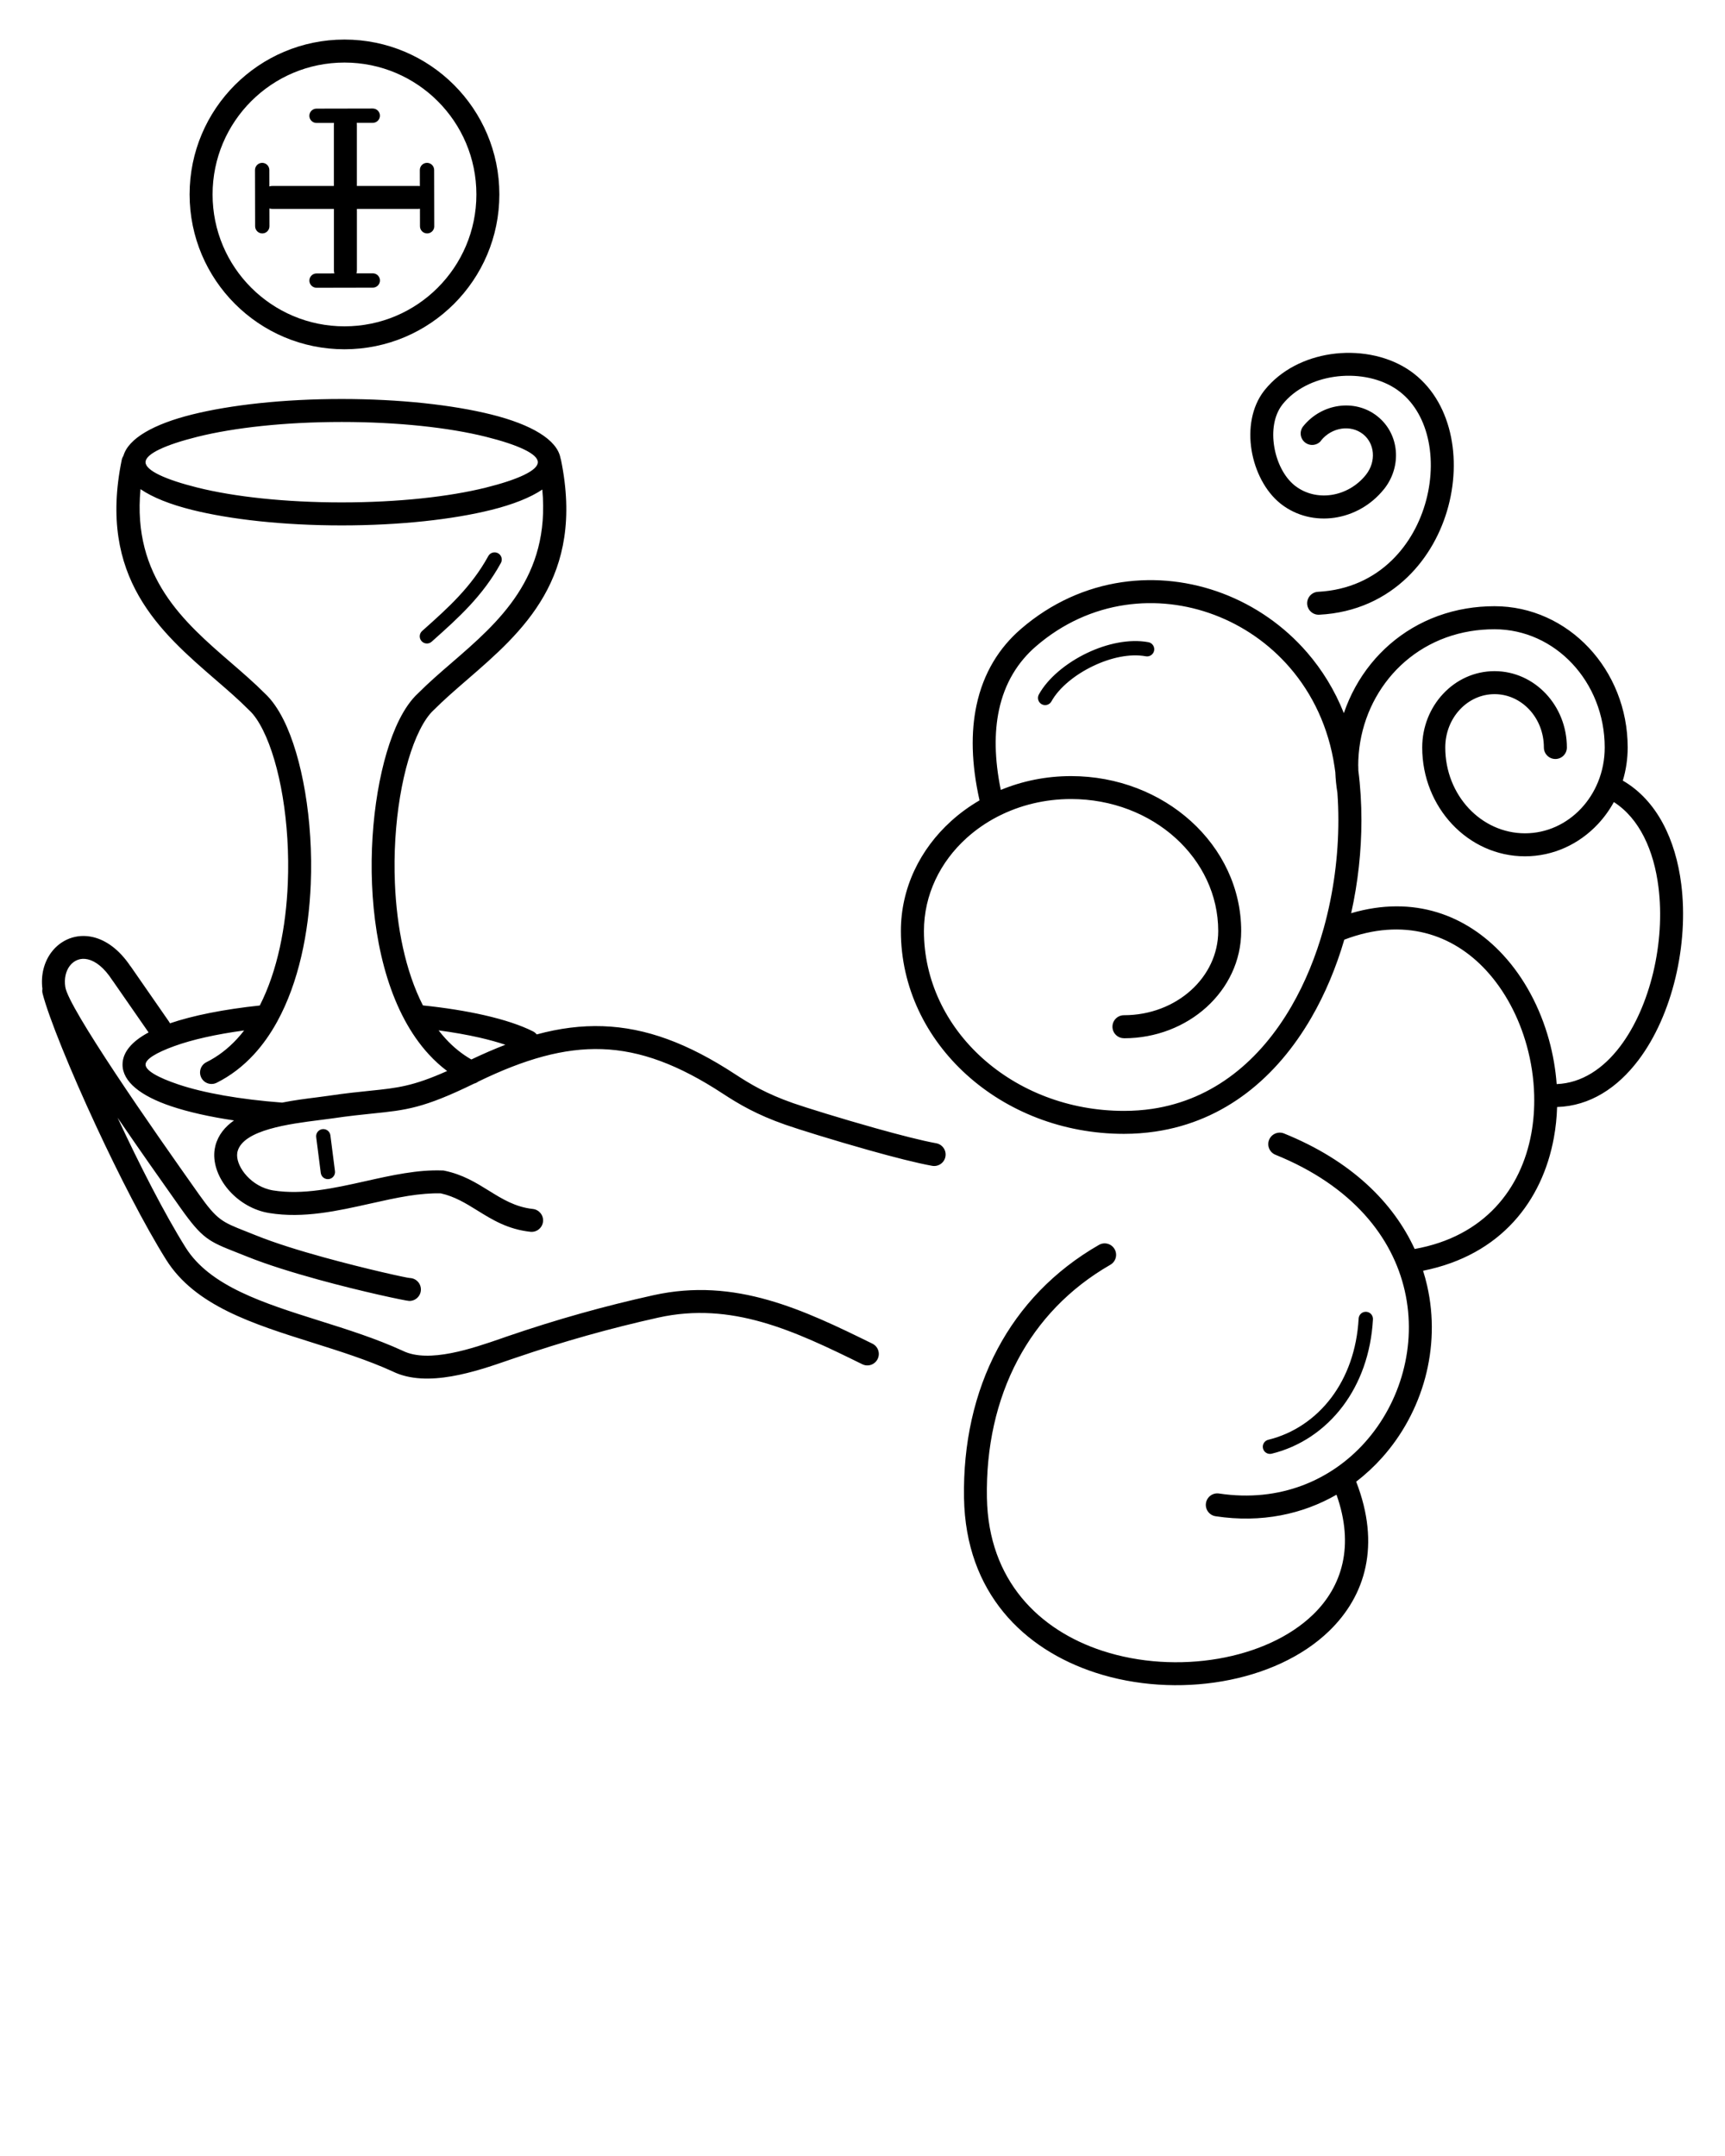 <svg width="600" height="750" viewBox="0 0 600 750" fill="none" xmlns="http://www.w3.org/2000/svg">
<g id="ace-cups-svg">
<g id="Group">
<path id="Vector" d="M390.94 361.16C388.73 361.16 386.94 359.37 386.94 357.16C386.94 354.95 388.73 353.16 390.94 353.16C400.09 353.16 408.34 349.83 414.28 344.46C420.12 339.18 423.73 331.9 423.73 323.88C423.73 311.26 418.06 299.83 408.9 291.53C399.63 283.14 386.78 277.96 372.55 277.96C363.38 277.96 354.79 280.11 347.35 283.89C347.21 283.97 347.07 284.04 346.92 284.11C342.98 286.15 339.38 288.66 336.2 291.53C327.03 299.82 321.37 311.26 321.37 323.88C321.37 341.09 329.1 356.69 341.59 367.99C354.19 379.39 371.64 386.44 390.94 386.44C394.34 386.44 397.6 386.2 400.72 385.74C422.32 382.54 438.43 368.64 449.17 350.11C453.99 341.8 457.73 332.57 460.41 322.94C460.42 322.88 460.44 322.82 460.46 322.77C463.84 310.56 465.52 297.71 465.52 285.31C465.52 282.08 465.41 278.89 465.18 275.75C464.79 273.36 464.55 270.99 464.46 268.65C464.38 268.01 464.29 267.38 464.19 266.75C462.16 253.03 456.51 241.35 448.62 232.22C441.43 223.9 432.37 217.68 422.47 213.93C412.58 210.18 401.85 208.9 391.31 210.46C380.42 212.07 369.71 216.73 360.32 224.85C354.1 230.23 349.47 237.52 347.46 247.06C345.83 254.76 345.88 263.94 348.1 274.79C355.55 271.7 363.83 269.98 372.54 269.98C388.79 269.98 403.53 275.97 414.23 285.65C425.04 295.43 431.72 308.95 431.72 323.9C431.72 334.26 427.09 343.62 419.62 350.39C412.25 357.06 402.1 361.18 390.93 361.18L390.94 361.16ZM472.57 458.68C472.65 457.3 473.82 456.25 475.2 456.33C476.58 456.41 477.63 457.58 477.55 458.96C476.88 470.96 473.03 481.2 467.11 489.1C460.77 497.55 452.07 503.31 442.31 505.7C440.97 506.02 439.63 505.2 439.3 503.86C438.98 502.52 439.8 501.18 441.14 500.85C449.77 498.74 457.49 493.62 463.13 486.11C468.48 478.97 471.96 469.66 472.57 458.69V458.68ZM564.46 271.55C576.36 278.46 582.85 292.1 584.79 307.63C586.1 318.07 585.33 329.44 582.77 340.14C580.2 350.88 575.8 360.99 569.84 368.85C562.57 378.44 553.01 384.75 541.6 385.09C541.49 388.71 541.12 392.3 540.47 395.82C536.49 417.57 522.24 436.59 494.98 442.05C495.53 443.78 496 445.52 496.4 447.27C498.85 458.06 498.46 469.07 495.7 479.35C492.93 489.62 487.78 499.18 480.71 507.08C477.98 510.13 474.97 512.92 471.71 515.42C480.29 537.5 474.95 555.11 462.33 567.35C452.99 576.41 439.65 582.37 425.12 584.87C410.74 587.35 395.11 586.47 381 581.86C356.07 573.72 335.89 554.11 335.31 521.11C334.98 502.26 338.85 484.53 346.98 469.24C354.8 454.53 366.54 442.08 382.24 433.06C384.15 431.96 386.58 432.62 387.68 434.53C388.78 436.44 388.12 438.87 386.21 439.97C371.9 448.2 361.18 459.56 354.04 473C346.54 487.11 342.96 503.51 343.27 520.99C343.78 549.9 361.54 567.1 383.46 574.27C396.32 578.47 410.6 579.27 423.76 577C436.77 574.75 448.61 569.52 456.75 561.63C466.82 551.87 471.19 537.78 464.87 519.96C453.1 526.73 438.77 529.87 422.82 527.45C420.64 527.12 419.13 525.09 419.46 522.9C419.79 520.72 421.82 519.21 424.01 519.54C445.15 522.74 463 514.9 474.76 501.76C480.98 494.81 485.52 486.37 487.97 477.28C490.42 468.2 490.77 458.5 488.61 449.02C484.38 430.41 470.42 412.55 443.63 401.7C441.58 400.87 440.6 398.54 441.43 396.5C442.26 394.45 444.59 393.47 446.63 394.3C470.08 403.79 484.65 418.38 492.05 434.48C516.44 430.12 529.12 413.47 532.62 394.38C533.41 390.06 533.74 385.62 533.63 381.16C533.63 381.09 533.63 381.03 533.63 380.96C533.48 375.18 532.6 369.38 531.06 363.8C528.32 353.87 523.48 344.67 516.89 337.53C505.37 325.05 488.29 318.98 467.58 326.88C464.76 336.5 460.93 345.73 456.07 354.1C444.17 374.62 426.17 390.03 401.87 393.63C398.33 394.15 394.69 394.43 390.93 394.43C369.6 394.43 350.26 386.58 336.23 373.89C322.09 361.1 313.35 343.42 313.35 323.87C313.35 308.92 320.03 295.39 330.84 285.62C333.83 282.91 337.14 280.5 340.71 278.42C337.82 265.57 337.69 254.63 339.64 245.41C342.05 234.01 347.61 225.27 355.1 218.8C365.71 209.63 377.82 204.37 390.15 202.54C402.05 200.78 414.14 202.22 425.28 206.44C436.4 210.66 446.58 217.65 454.65 226.98C459.91 233.06 464.27 240.14 467.43 248.08C469.55 241.81 472.75 235.99 476.87 230.9C484.84 221.07 496.25 213.98 510.06 211.68C513.23 211.15 516.49 210.88 519.83 210.88C532.66 210.88 544.27 216.42 552.66 225.36C560.99 234.25 566.15 246.5 566.15 260.01C566.15 264.03 565.56 267.9 564.46 271.54V271.55ZM541.43 377.12C550.19 376.79 557.68 371.72 563.5 364.05C568.78 357.09 572.7 348.02 575.03 338.31C577.36 328.55 578.05 318.17 576.86 308.61C575.27 295.87 570.29 284.74 561.34 279.01C559.8 281.82 557.92 284.41 555.77 286.7C549.29 293.61 540.33 297.88 530.42 297.88C520.51 297.88 511.55 293.61 505.07 286.7C498.65 279.85 494.68 270.42 494.68 260.03C494.68 252.75 497.47 246.14 501.97 241.34C506.53 236.47 512.85 233.47 519.84 233.47C526.83 233.47 533.14 236.48 537.71 241.34C542.21 246.14 545 252.75 545 260.03C545 262.24 543.21 264.03 541 264.03C538.79 264.03 537 262.24 537 260.03C537 254.84 535.05 250.17 531.9 246.81C528.8 243.51 524.54 241.47 519.85 241.47C515.15 241.47 510.89 243.51 507.8 246.81C504.65 250.17 502.7 254.85 502.7 260.03C502.7 268.33 505.83 275.82 510.9 281.23C515.91 286.57 522.82 289.88 530.43 289.88C538.05 289.88 544.95 286.58 549.96 281.23C552.41 278.62 554.41 275.51 555.82 272.07L555.85 271.99C557.34 268.33 558.16 264.29 558.16 260.03C558.16 248.61 553.84 238.3 546.86 230.85C539.94 223.47 530.38 218.9 519.85 218.9C516.89 218.9 514.07 219.13 511.39 219.58C499.6 221.54 489.86 227.58 483.08 235.95C476.27 244.35 472.42 255.09 472.42 266.41H472.44C472.44 266.96 472.45 267.52 472.47 268.07C473.19 273.67 473.54 279.45 473.54 285.31C473.54 295.97 472.36 306.96 469.97 317.67C491.91 311.24 510.13 318.44 522.78 332.15C530.23 340.22 535.69 350.58 538.77 361.7C540.16 366.72 541.06 371.91 541.45 377.12H541.43ZM459.51 153.29C458.13 155.01 455.62 155.28 453.9 153.9C452.18 152.52 451.91 150.01 453.29 148.29C456.49 144.32 460.94 141.92 465.54 141.25C470.22 140.57 475.06 141.66 478.96 144.7C479.12 144.83 478.88 144.65 479.19 144.89C482.98 147.94 485.11 152.28 485.5 156.86C485.88 161.34 484.59 166.06 481.52 170C481.46 170.08 481.4 170.15 481.33 170.22L481.3 170.26C476.82 175.81 470.61 179.16 464.19 180.1C457.69 181.05 450.97 179.53 445.56 175.32C445.48 175.26 445.4 175.19 445.33 175.13L445.28 175.09C440.11 170.92 436.54 163.94 435.34 156.68C434.13 149.32 435.32 141.54 439.72 135.9C439.83 135.76 439.69 135.94 439.94 135.63C445.57 128.65 454.01 124.53 462.84 123.21C472.04 121.84 481.76 123.52 489.21 128.17C496.69 132.85 501.58 140.29 503.96 148.89C506.3 157.33 506.21 166.91 503.79 176.05C501.37 185.2 496.6 193.96 489.57 200.75C481.93 208.14 471.65 213.18 458.86 213.84C456.66 213.95 454.78 212.26 454.67 210.06C454.56 207.86 456.25 205.98 458.45 205.87C469.13 205.31 477.69 201.13 484.03 194.99C489.96 189.26 493.99 181.82 496.06 174.01C498.13 166.2 498.22 158.08 496.26 151C494.39 144.26 490.65 138.48 484.98 134.93C479.14 131.28 471.4 129.99 463.99 131.09C457.02 132.13 450.44 135.29 446.15 140.6C446.02 140.76 446.25 140.49 446.02 140.77C443.08 144.55 442.33 150.04 443.21 155.37C444.1 160.8 446.65 165.92 450.27 168.84L450.28 168.85C450.34 168.89 450.4 168.93 450.45 168.98C454.07 171.8 458.62 172.81 463.04 172.17C467.54 171.51 471.9 169.15 475.05 165.24C475.09 165.18 475.13 165.13 475.18 165.07C476.96 162.78 477.72 160.06 477.5 157.49C477.29 155.02 476.16 152.7 474.16 151.08C473.98 150.93 474.31 151.21 474.03 150.98C471.91 149.33 469.24 148.74 466.64 149.12C463.96 149.51 461.36 150.92 459.48 153.26L459.51 153.29ZM151.06 78.71C151.06 80.09 149.94 81.2 148.57 81.2C147.19 81.2 146.08 80.08 146.08 78.71L146.07 72.62C145.86 72.65 145.64 72.67 145.42 72.67H124.14V93.95C124.14 94.35 124.08 94.73 123.98 95.09L129.67 95.08C131.05 95.08 132.16 96.2 132.16 97.57C132.16 98.95 131.04 100.06 129.67 100.06L110.1 100.1C108.72 100.1 107.61 98.98 107.61 97.61C107.61 96.23 108.73 95.12 110.1 95.12L116.31 95.11C116.2 94.74 116.14 94.36 116.14 93.96V72.68H94.86C94.46 72.68 94.08 72.62 93.71 72.51L93.72 78.71C93.72 80.09 92.6 81.2 91.23 81.2C89.85 81.2 88.74 80.08 88.74 78.71L88.7 59.14C88.7 57.76 89.82 56.65 91.19 56.65C92.57 56.65 93.68 57.77 93.68 59.14L93.69 64.85C94.06 64.74 94.45 64.68 94.85 64.68H116.13V43.4C116.13 43.18 116.15 42.97 116.18 42.76L110.09 42.77C108.71 42.77 107.6 41.65 107.6 40.28C107.6 38.9 108.72 37.79 110.09 37.79L129.66 37.75C131.04 37.75 132.15 38.87 132.15 40.24C132.15 41.62 131.03 42.73 129.66 42.73L124.08 42.74C124.12 42.95 124.13 43.17 124.13 43.4V64.68H145.41C145.63 64.68 145.84 64.7 146.04 64.73L146.03 59.14C146.03 57.76 147.15 56.65 148.52 56.65C149.9 56.65 151.01 57.77 151.01 59.14L151.05 78.71H151.06ZM119.82 13.76C134.7 13.76 148.16 19.79 157.91 29.54C167.66 39.29 173.69 52.76 173.69 67.63C173.69 82.51 167.66 95.97 157.91 105.72C148.16 115.47 134.69 121.5 119.82 121.5C104.94 121.5 91.48 115.47 81.73 105.72C71.98 95.97 65.95 82.5 65.95 67.63C65.95 52.75 71.98 39.29 81.73 29.54C91.48 19.79 104.95 13.76 119.82 13.76ZM152.26 35.2C143.96 26.9 132.49 21.76 119.82 21.76C107.15 21.76 95.68 26.89 87.38 35.2C79.08 43.5 73.94 54.97 73.94 67.64C73.94 80.31 79.07 91.78 87.38 100.08C95.68 108.38 107.15 113.52 119.82 113.52C132.49 113.52 143.96 108.39 152.26 100.08C160.56 91.78 165.7 80.31 165.7 67.64C165.7 54.97 160.57 43.5 152.26 35.2ZM169.84 193.44C170.5 192.23 172.02 191.79 173.23 192.45C174.44 193.11 174.88 194.63 174.22 195.84C167.9 207.37 159.33 215.02 150.71 222.72L150.15 223.22C149.13 224.14 147.55 224.05 146.63 223.02C145.71 222 145.8 220.42 146.83 219.5L147.39 219C155.68 211.6 163.92 204.25 169.85 193.43L169.84 193.44ZM45.4 336.1L58.76 355.36C58.9 355.56 59.01 355.76 59.11 355.98C67.08 353.26 77.87 351.1 90.36 349.78C96.51 337.73 99.49 322.45 100.11 307.24C100.96 286.37 97.39 265.84 91.47 253.99C89.96 250.97 88.35 248.6 86.67 247.06C86.63 247.02 86.58 246.98 86.54 246.94C83.08 243.45 79.12 240.02 75.04 236.5C55.73 219.8 33.94 200.96 42.34 159.99C42.44 159.48 42.64 159.01 42.92 158.59C44.63 152.53 53.44 147.52 66.82 144.19C80.2 140.86 98.6 138.8 118.85 138.8C139.1 138.8 157.5 140.86 170.88 144.19C184.81 147.66 193.79 152.95 194.95 159.36C195.03 159.56 195.09 159.77 195.13 159.99C203.52 200.96 181.73 219.8 162.43 236.5C158.35 240.03 154.39 243.46 150.93 246.94C150.89 246.98 150.85 247.02 150.8 247.06C149.13 248.6 147.51 250.97 146 253.99C140.08 265.85 136.5 286.37 137.36 307.24C137.98 322.44 140.96 337.71 147.1 349.75C155 350.57 162.21 351.73 168.44 353.15C175.3 354.71 181.06 356.61 185.35 358.76C185.89 359.03 186.34 359.4 186.69 359.84C194.61 357.69 202.17 356.72 209.69 356.98C224.69 357.5 239.24 362.9 255.76 373.72C258.4 375.45 261.13 377.15 264.29 378.8C267.51 380.47 271.24 382.12 275.85 383.74C280.1 385.23 292.51 389.09 304.6 392.48C312.74 394.76 320.64 396.8 325.63 397.7C327.8 398.09 329.24 400.16 328.85 402.33C328.46 404.5 326.39 405.94 324.22 405.55C318.83 404.58 310.7 402.49 302.44 400.17C290.27 396.76 277.62 392.81 273.22 391.27C268.18 389.51 264.12 387.71 260.63 385.9C257.07 384.05 254.15 382.23 251.38 380.42C236.1 370.41 222.84 365.43 209.43 364.96C196.16 364.5 182.48 368.42 166.33 376.26C165.91 376.58 165.42 376.82 164.91 376.95C147.29 385.55 141.27 386.17 129.58 387.36C125.82 387.75 121.44 388.19 115.58 389.06C114.75 389.18 113.02 389.4 111.13 389.64C100.8 390.95 84.62 393 82.63 400.54C82.59 400.71 82.56 400.84 82.54 400.95C82.19 403.1 83.16 405.73 85.02 408.11C87.04 410.7 90.05 412.87 93.58 413.8C94.06 413.93 94.52 414.03 94.96 414.1C105.3 415.77 116.34 413.3 127.12 410.89C131.72 409.86 136.27 408.84 140.75 408.13C143.04 407.77 145.25 407.48 147.34 407.32C149.51 407.15 151.7 407.09 153.93 407.17L154.27 407.18L154.59 407.25C160.96 408.56 165.57 411.42 170.16 414.27C174.71 417.09 179.25 419.9 185.33 420.56C187.52 420.79 189.11 422.76 188.88 424.95C188.65 427.14 186.68 428.73 184.49 428.5C176.62 427.64 171.3 424.35 165.98 421.05C162.07 418.63 158.15 416.2 153.31 415.13C151.61 415.08 149.82 415.14 147.97 415.29C145.92 415.45 143.94 415.7 142 416.01C137.69 416.7 133.29 417.68 128.84 418.68C117.32 421.26 105.53 423.9 93.72 421.99C92.96 421.87 92.24 421.71 91.56 421.54C86.27 420.14 81.77 416.9 78.75 413.03C75.57 408.95 73.97 404.08 74.68 399.72C74.75 399.29 74.83 398.89 74.93 398.52C75.91 394.8 78.26 391.96 81.4 389.76C72.91 388.5 65.47 386.82 59.55 384.83C48.92 381.26 42.62 376.28 42.62 370.34C42.62 366.04 45.88 362.25 51.68 359.15L39.41 341.46C39.29 341.32 39.17 341.17 39.07 341C36.23 336.6 33.25 334.37 30.58 333.73C29.28 333.42 28.06 333.5 27 333.91C25.92 334.32 24.97 335.05 24.24 336.03C22.9 337.82 22.25 340.41 22.72 343.38C23.3 347.04 30.72 359.13 40.01 373.18C49.72 387.86 61.06 403.97 69.22 415.5C75.52 424.4 77.31 425.1 85.35 428.28C86.29 428.65 87.33 429.06 88.99 429.73C95.6 432.41 104.29 435.09 112.76 437.42C127.66 441.52 141.57 444.55 142.54 444.58C144.74 444.65 146.47 446.49 146.4 448.69C146.33 450.89 144.49 452.62 142.29 452.55C141.11 452.51 126.06 449.36 110.64 445.11C101.85 442.69 92.84 439.91 85.99 437.14C85.01 436.74 83.65 436.21 82.41 435.72C72.61 431.85 70.43 430.99 62.72 420.1C56.48 411.28 48.46 399.91 40.89 388.8C48.55 405.26 57.27 422.32 64.54 433.93C72.99 447.43 91.64 453.3 111.09 459.43C120.81 462.49 130.73 465.61 140.01 469.86L140.12 469.91C149.12 474.34 164.39 469.05 174.46 465.57C176.58 464.84 174.52 465.53 176.46 464.87C185.23 461.87 193.69 459.23 202.07 456.88C210.36 454.55 218.66 452.48 227.2 450.58C241.49 447.4 254.57 448.65 267.19 452.24C279.57 455.76 291.38 461.48 303.45 467.42C305.43 468.4 306.24 470.79 305.26 472.76C304.28 474.74 301.89 475.55 299.92 474.57C288.19 468.8 276.74 463.24 265.03 459.92C253.56 456.66 241.73 455.51 228.92 458.36C220.7 460.19 212.55 462.23 204.22 464.57C195.99 466.88 187.67 469.48 179.02 472.44C175.8 473.54 177.8 472.85 177.05 473.11C165.73 477.03 148.56 482.97 136.58 477.08C127.89 473.11 118.2 470.06 108.71 467.07C87.81 460.49 67.78 454.18 57.76 438.17C50.26 426.18 41.27 408.58 33.42 391.69C24.43 372.34 16.92 353.83 14.82 345.64C14.68 345.09 14.66 344.54 14.75 344.01C14.12 339.05 15.4 334.57 17.86 331.28C19.51 329.08 21.68 327.42 24.18 326.47C26.7 325.52 29.52 325.31 32.45 326.01C36.83 327.07 41.42 330.21 45.4 336.15V336.1ZM152.55 358.43C153.35 359.46 154.18 360.45 155.05 361.39C157.67 364.24 160.63 366.66 163.95 368.56C168.02 366.62 171.95 364.91 175.78 363.44C173.11 362.54 170.07 361.7 166.7 360.93C162.43 359.96 157.69 359.12 152.55 358.43ZM155.51 372.56C153.23 370.85 151.12 368.92 149.17 366.8C136.13 352.64 130.31 329.92 129.4 307.56C128.49 285.38 132.41 263.35 138.85 250.43C140.78 246.57 142.97 243.42 145.39 241.2C149.01 237.56 153.05 234.06 157.21 230.47C173.39 216.48 191.46 200.84 188.63 170.3C184.45 173.12 178.38 175.51 170.88 177.38C157.5 180.71 139.1 182.77 118.85 182.77C98.6 182.77 80.2 180.71 66.82 177.38C59.19 175.48 53.05 173.03 48.87 170.16C45.97 200.79 64.07 216.46 80.28 230.47C84.44 234.07 88.48 237.56 92.1 241.2C94.52 243.43 96.71 246.57 98.64 250.43C105.09 263.35 109 285.38 108.09 307.56C107.39 324.57 103.86 341.78 96.47 355.28C96.41 355.39 96.35 355.51 96.29 355.61C94.01 359.73 91.36 363.5 88.32 366.8C84.59 370.85 80.29 374.2 75.36 376.66C73.38 377.64 70.98 376.84 70 374.86C69.02 372.88 69.82 370.48 71.8 369.5C75.84 367.49 79.37 364.73 82.45 361.39C83.31 360.46 84.13 359.48 84.92 358.46C75.15 359.78 66.82 361.66 60.62 363.91C54.32 366.2 50.63 368.44 50.63 370.33C50.63 372.41 54.89 374.84 62.09 377.26C70.88 380.21 83.46 382.45 98.13 383.56C102.35 382.72 106.55 382.19 110.15 381.74C111.47 381.57 112.7 381.42 114.45 381.16C120.22 380.31 124.84 379.83 128.79 379.43C138.15 378.47 143.57 377.91 155.53 372.57L155.51 372.56ZM168.97 151.93C156.21 148.75 138.49 146.79 118.85 146.79C99.2 146.79 81.49 148.76 68.73 151.93C57.54 154.72 50.62 157.89 50.62 160.78C50.62 163.67 57.54 166.84 68.73 169.63C81.49 172.81 99.21 174.77 118.85 174.77C138.5 174.77 156.21 172.8 168.97 169.63C180.16 166.84 187.08 163.67 187.08 160.78C187.08 157.89 180.16 154.72 168.97 151.93ZM109.98 395.57C109.81 394.21 110.77 392.96 112.14 392.79C113.5 392.62 114.75 393.58 114.92 394.95L116.51 407.39C116.68 408.75 115.72 410 114.35 410.17C112.99 410.34 111.74 409.38 111.57 408.01L109.98 395.57ZM399.44 223.4C400.79 223.65 401.69 224.95 401.44 226.3C401.19 227.65 399.89 228.55 398.54 228.3C393 227.28 386.3 228.78 380.25 231.67C373.88 234.71 368.34 239.25 365.72 243.99C365.06 245.2 363.54 245.64 362.33 244.98C361.12 244.32 360.68 242.8 361.34 241.59C364.46 235.93 370.85 230.63 378.1 227.16C385.01 223.86 392.8 222.18 399.43 223.4H399.44Z" fill="black"/>
</g>
</g>
</svg>
